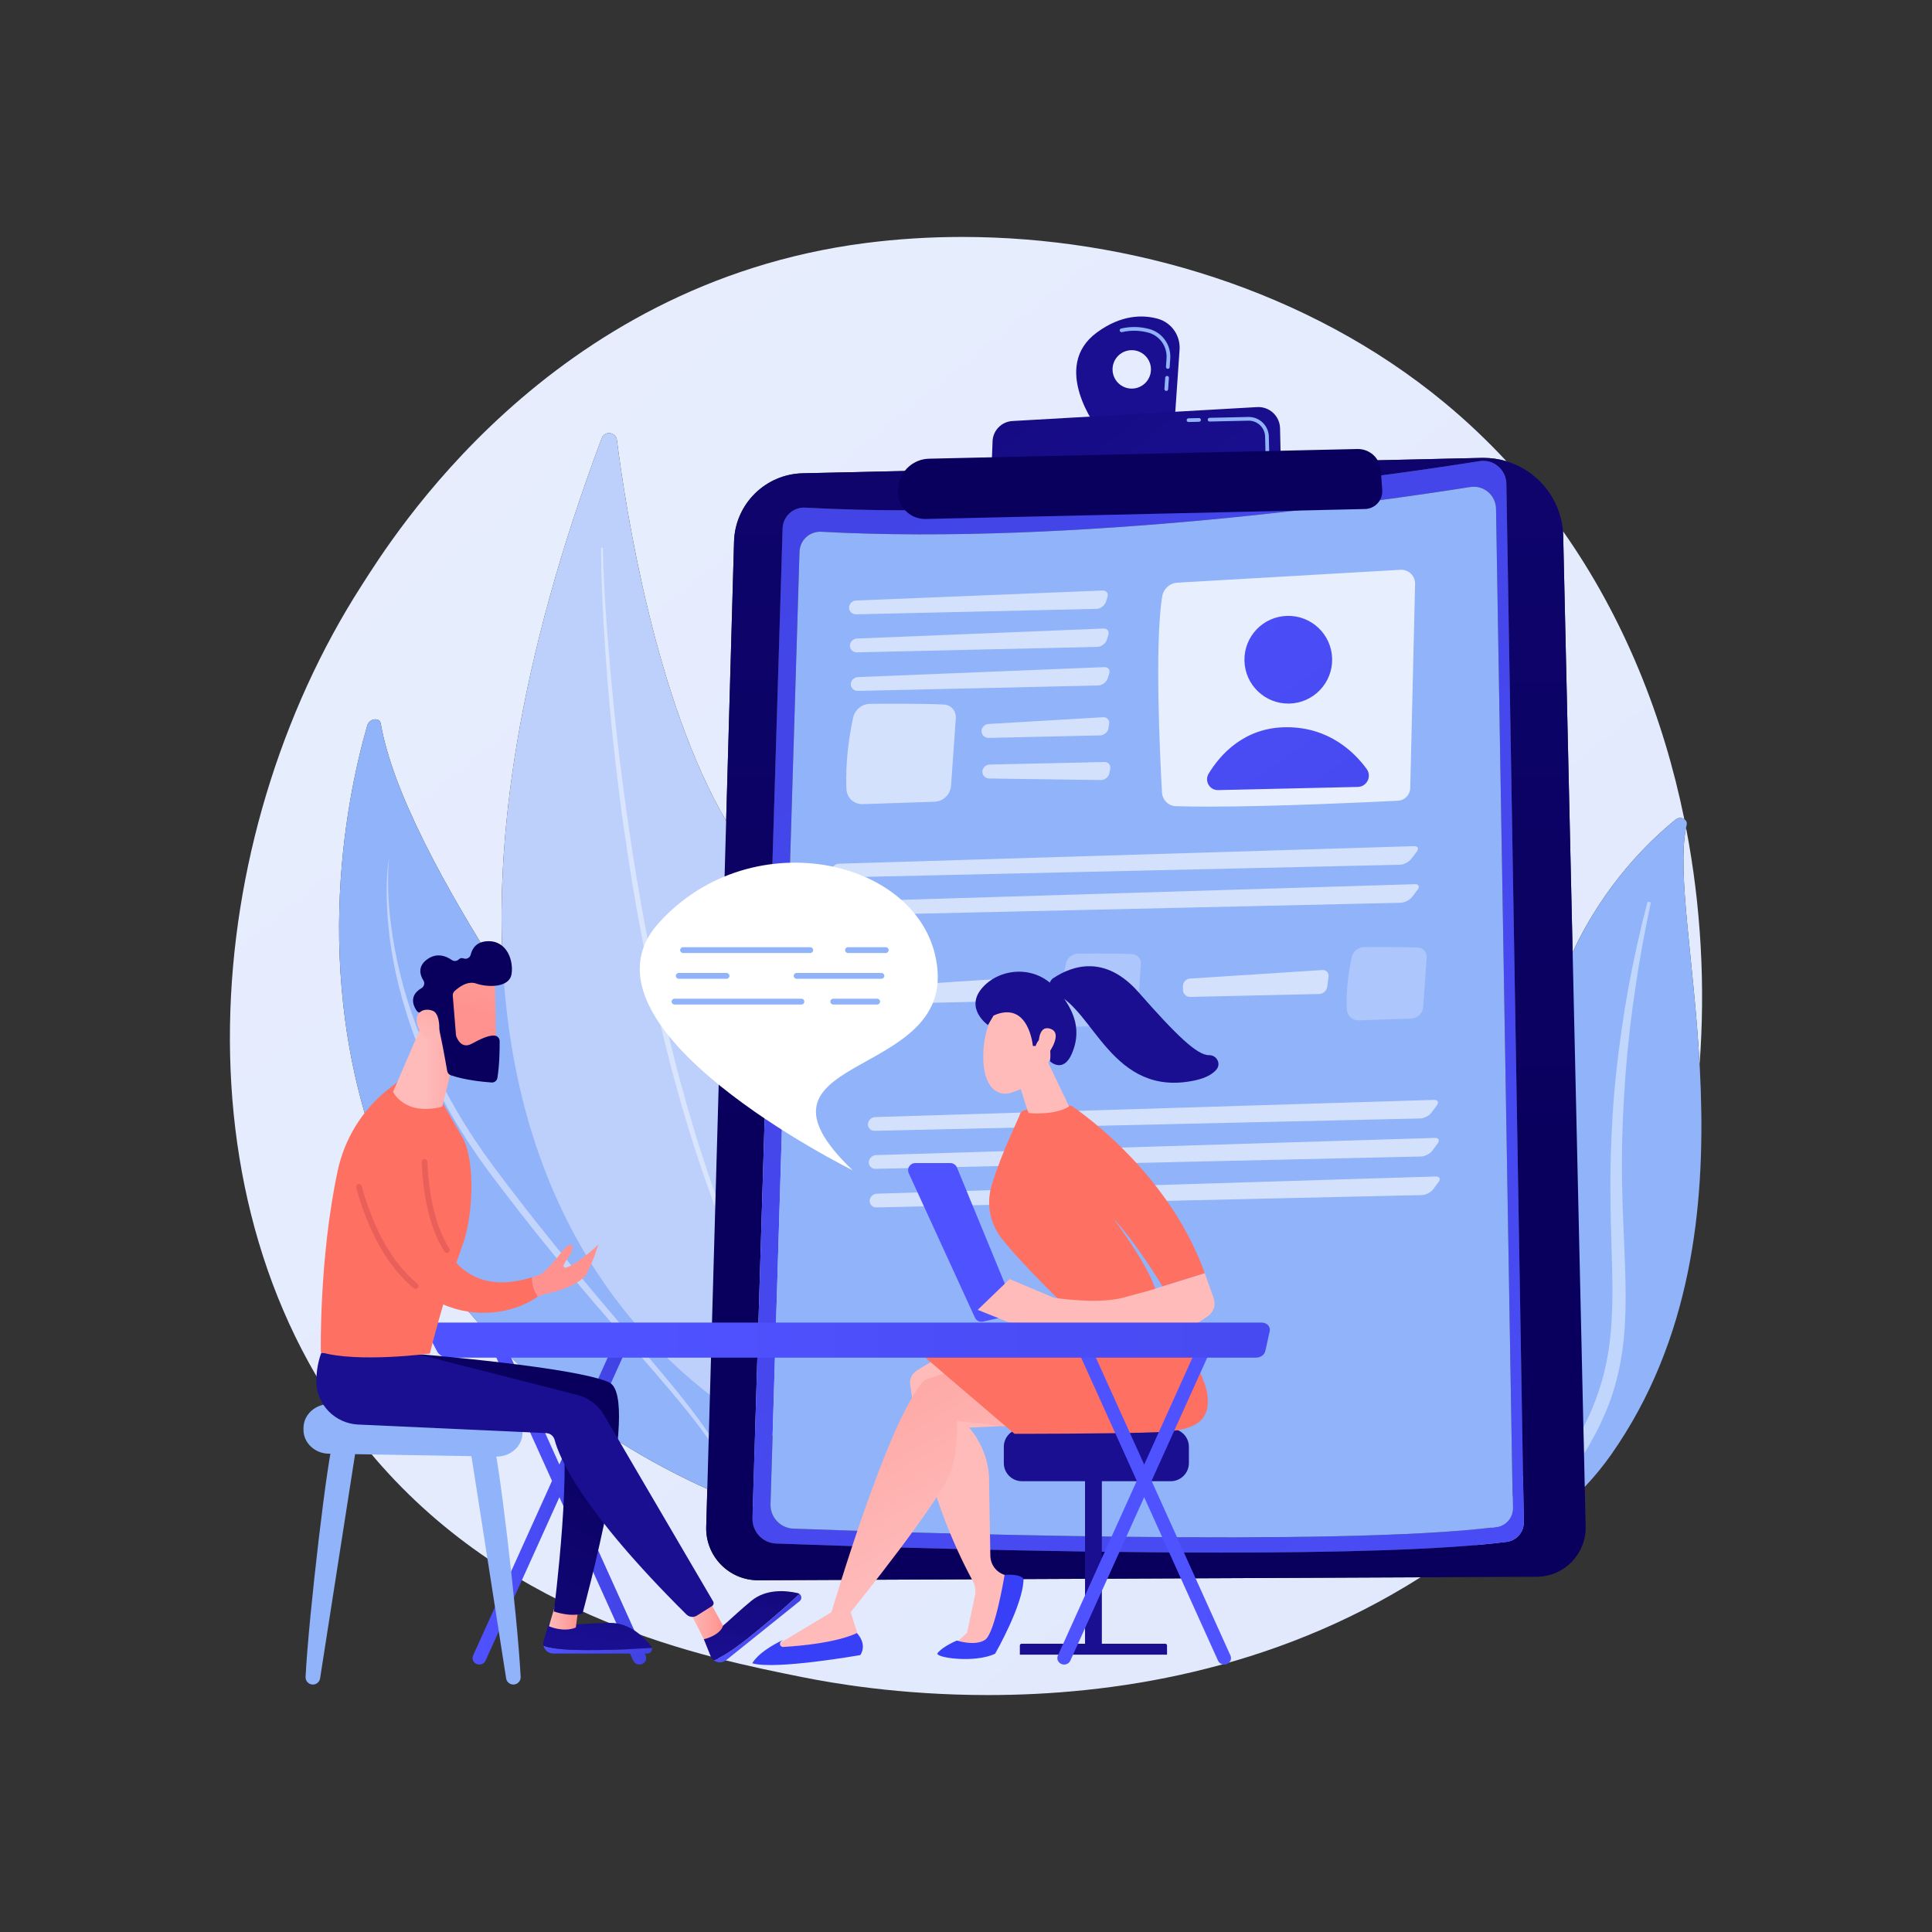 <?xml version="1.0" encoding="UTF-8"?> <svg xmlns="http://www.w3.org/2000/svg" width="833" height="833" viewBox="0 0 833 833" fill="none"><rect x="0" y="0" width="833" height="833" fill="#333333" stroke="none"/> <path d="M425.945 730.84C387.452 730.84 358.048 725.534 346.319 723.186C303.787 714.669 221.57 698.206 162.129 629.297C72.201 525.039 86.204 360.788 155.959 252.36C168.718 232.528 236.116 122.452 373.103 104.798C386.701 103.047 400.68 102.16 414.836 102.16C486.997 102.16 564.121 125.144 622.624 173.462C632.272 181.431 641.24 189.932 649.547 198.891C646.391 197.937 643.05 197.423 639.588 197.423C639.323 197.423 639.057 197.428 638.796 197.432L346.115 204.064C329.969 204.429 316.94 217.382 316.486 233.527L313.087 353.954C282.883 302.11 270.071 221.65 265.983 189.693C265.736 187.775 264.166 186.74 262.59 186.74C261.29 186.74 259.985 187.446 259.424 188.946C223.089 285.911 212.808 362.382 217.205 422.365C191.3 381.908 169.235 341.163 164.159 311.961C163.944 310.723 162.962 310.147 161.856 310.147C160.447 310.147 158.838 311.079 158.353 312.767C149.074 345.048 132.381 426.281 167.752 509.538C200.234 585.996 268.403 625.552 304.956 641.987L304.494 658.346C304.139 670.947 314.258 681.342 326.85 681.342C326.884 681.342 326.918 681.342 326.951 681.342L612.484 680.065C548.03 720.933 478.519 730.84 425.945 730.84ZM732.799 458.871C730.327 414.296 723.042 376.524 726.95 356.894C733.496 390.796 735.288 425.403 732.799 458.871ZM678.055 410.651L673.99 231.069C673.972 230.367 673.936 229.673 673.882 228.989C700.139 266.326 717.23 309.111 726.212 353.197C725.703 352.855 725.068 352.657 724.411 352.657C723.745 352.657 723.06 352.864 722.484 353.333C711.336 362.373 691.643 381.26 678.055 410.651Z" fill="url(#paint0_linear)"></path> <path d="M727.233 355.587C727.782 353.248 724.496 351.696 722.485 353.327C702.068 369.885 653.009 419.467 665.233 506.116C680.574 614.828 654.349 654.496 621.704 678.693C621.704 678.693 666.536 667.314 694.743 627.063C763.994 528.234 717.484 397.089 727.233 355.587Z" fill="#91B3FA"></path> <path d="M682.955 626.836L682.697 615.376C683.885 613.057 685.007 610.713 686.055 608.351C688.478 602.704 690.417 596.915 691.832 591.015C693.238 585.114 694.124 579.113 694.614 573.061C695.596 560.953 695.155 548.687 694.775 536.385C694.413 524.08 694.146 511.714 694.469 499.356C694.614 493.179 694.884 487.002 695.286 480.834C695.465 477.749 695.714 474.669 695.954 471.588C696.229 468.507 696.526 465.432 696.854 462.355C698.177 450.058 699.936 437.803 702.142 425.611C704.417 413.429 707.063 401.304 710.242 389.285C710.32 388.992 710.626 388.787 710.962 388.787C711.019 388.787 711.076 388.795 711.128 388.809C711.512 388.883 711.761 389.21 711.691 389.542C709.137 401.645 706.862 413.784 705.098 425.977C703.268 438.162 701.862 450.388 700.901 462.634C699.998 474.882 699.356 487.143 699.316 499.411C699.216 511.678 699.727 523.932 700.29 536.237C700.77 548.536 701.338 560.923 700.439 573.398C699.552 585.851 696.932 598.408 691.732 610.18C690.43 613.115 689.064 616.041 687.509 618.867C686.099 621.566 684.557 624.213 682.955 626.836Z" fill="#C0D6FC"></path> <path d="M329.341 651.5C329.341 651.5 342.537 599.728 303.239 544.789C266.777 493.813 175.21 375.541 164.159 311.965C163.669 309.146 159.218 309.757 158.353 312.768C149.073 345.051 132.381 426.284 167.752 509.539C213.363 616.902 329.341 651.5 329.341 651.5Z" fill="#91B3FA"></path> <path d="M305.56 620.711C304.516 619.211 303.399 617.655 302.202 616.048C298.628 611.218 294.334 605.96 289.585 600.272C280.059 588.92 268.491 576.023 256.371 561.95C250.336 554.895 244.152 547.551 237.969 540.003C231.783 532.461 225.64 524.684 219.586 516.83C216.554 512.896 213.574 508.967 210.619 504.993C209.171 502.982 207.725 500.977 206.284 498.975C204.904 496.929 203.529 494.893 202.16 492.859C196.794 484.665 191.958 476.3 187.822 467.936C183.679 459.574 180.143 451.255 177.343 443.174C174.527 435.099 172.338 427.304 170.746 420.018C169.144 412.734 168.094 405.969 167.512 399.944C166.911 393.923 166.708 388.644 166.712 384.302C166.714 379.959 166.961 376.555 167.183 374.244C167.408 371.932 167.623 370.707 167.623 370.707C167.626 370.684 167.646 370.667 167.669 370.667C167.672 370.667 167.675 370.667 167.677 370.67C167.702 370.673 167.72 370.695 167.717 370.721C167.717 370.721 167.559 371.946 167.441 374.261C167.322 376.575 167.252 379.976 167.382 384.293C167.527 388.61 167.911 393.846 168.715 399.805C169.534 405.759 170.708 412.442 172.45 419.623C174.187 426.805 176.523 434.475 179.485 442.4C182.466 450.316 186.004 458.519 190.218 466.727C194.433 474.93 199.231 483.184 204.586 491.259C205.951 493.259 207.322 495.27 208.698 497.284C210.132 499.255 211.572 501.232 213.014 503.215C215.939 507.155 218.94 511.114 221.945 515.02C227.962 522.857 234.118 530.595 240.237 538.159C246.357 545.724 252.48 553.088 258.464 560.169C270.377 574.382 281.754 587.449 291.154 598.974C295.862 604.734 299.989 610.174 303.492 615.114C304.235 616.167 304.945 617.197 305.628 618.205L305.56 620.711Z" fill="#C3D5FC"></path> <path d="M259.425 188.941C260.667 185.629 265.535 186.185 265.983 189.692C270.326 223.621 284.498 312.232 318.882 363.207C374.866 446.213 401.795 571.572 349.968 626.812C349.968 626.812 124.158 549.923 259.425 188.941Z" fill="#BDD0FB"></path> <path d="M308.383 520.621C308.381 520.621 308.381 520.619 308.381 520.616C307.984 519.521 307.586 518.414 307.184 517.3C306.378 515.07 305.561 512.807 304.732 510.513C301.452 501.325 298.304 491.524 295.278 481.322C294.896 480.049 294.512 478.769 294.126 477.484C293.764 476.194 293.403 474.896 293.039 473.593C292.314 470.991 291.582 468.371 290.847 465.733C290.086 463.1 289.438 460.423 288.739 457.746C288.048 455.065 287.354 452.37 286.658 449.664C285.34 444.24 284.04 438.758 282.758 433.254C282.158 430.492 281.557 427.724 280.955 424.955C280.358 422.183 279.745 419.411 279.21 416.628C278.112 411.061 276.958 405.506 275.975 399.939C275.465 397.16 274.958 394.384 274.45 391.619C273.981 388.847 273.514 386.082 273.047 383.331C271.168 372.319 269.585 361.443 268.105 350.911C266.717 340.364 265.476 330.161 264.47 320.464C263.417 310.774 262.611 301.593 261.89 293.115C260.529 276.156 259.84 261.99 259.474 252.073C259.31 247.115 259.207 243.218 259.185 240.556C259.16 239.234 259.178 238.176 259.176 237.487C259.198 236.799 259.211 236.443 259.211 236.443C259.218 236.235 259.389 236.074 259.596 236.074C259.6 236.074 259.604 236.074 259.609 236.074C259.82 236.081 259.984 236.257 259.979 236.465V236.506C259.979 236.506 259.973 236.861 259.961 237.546C259.977 238.223 259.975 239.205 260.022 240.538C260.085 243.193 260.251 247.082 260.494 252.029C260.763 256.977 261.104 262.987 261.616 269.871C262.09 276.756 262.784 284.513 263.516 292.976C264.313 301.432 265.2 310.591 266.338 320.255C267.418 329.93 268.781 340.104 270.216 350.618C271.727 361.128 273.339 371.979 275.245 382.958C275.719 385.705 276.193 388.462 276.668 391.223C277.183 393.981 277.699 396.75 278.216 399.518C279.212 405.07 280.382 410.607 281.494 416.159C282.598 421.711 283.899 427.218 285.059 432.734C286.319 438.227 287.597 443.698 288.892 449.114C289.577 451.813 290.259 454.501 290.938 457.178C291.627 459.852 292.264 462.525 293.012 465.147C293.737 467.78 294.458 470.396 295.172 472.994C295.529 474.291 295.886 475.585 296.241 476.874C296.62 478.156 296.999 479.433 297.377 480.704C298.136 483.246 298.888 485.765 299.633 488.262C300.008 489.508 300.383 490.749 300.754 491.984C301.153 493.21 301.549 494.432 301.944 495.644C302.727 498.074 303.502 500.478 304.268 502.852C304.654 504.037 305.018 505.223 305.413 506.388C305.819 507.551 306.223 508.707 306.623 509.855C307.267 511.698 307.903 513.519 308.531 515.322L308.383 520.621Z" fill="#D9E4FD"></path> <path d="M326.851 681.34C314.26 681.34 304.14 670.944 304.495 658.344L304.957 641.984L305.559 620.708L305.629 618.203L306.102 601.434L308.384 520.618L308.532 515.319L313.087 353.949L316.487 233.523C316.94 217.379 329.97 204.426 346.116 204.057L638.798 197.426C639.062 197.422 639.326 197.418 639.59 197.418C643.051 197.418 646.394 197.929 649.552 198.886C662.777 202.887 672.701 214.652 673.884 228.985C673.938 229.673 673.976 230.365 673.989 231.065L678.057 410.649L682.696 615.373L682.961 626.833L683.284 641.075L683.67 658.126C683.934 669.999 674.412 679.784 662.538 679.838L612.486 680.062L326.952 681.34C326.919 681.34 326.885 681.34 326.851 681.34ZM346.679 218.855C341.713 218.855 337.586 222.79 337.433 227.815L324.438 654.549C324.258 660.4 328.834 665.297 334.685 665.511C363.932 666.577 448.925 669.41 526.576 669.41C575.982 669.41 622.414 668.263 649.649 664.785C653.91 664.242 657.073 660.571 657.001 656.274L649.489 208.529C649.397 202.988 644.863 198.693 639.515 198.693C638.991 198.693 638.462 198.73 637.925 198.819C603.309 204.313 495.315 220.034 392.926 220.038C377.46 220.038 362.127 219.677 347.191 218.872C347.021 218.864 346.85 218.855 346.679 218.855Z" fill="url(#paint1_linear)"></path> <path d="M526.571 669.412C448.922 669.412 363.931 666.579 334.684 665.512C328.833 665.299 324.257 660.402 324.436 654.551L337.432 227.816C337.585 222.794 341.711 218.86 346.678 218.86C346.849 218.86 347.019 218.864 347.19 218.872C362.126 219.682 377.459 220.041 392.924 220.041C495.312 220.037 603.308 204.317 637.924 198.819C638.46 198.734 638.988 198.694 639.512 198.694C644.861 198.694 649.396 202.991 649.489 208.533L656.998 656.275C657.07 660.573 653.91 664.243 649.646 664.787C622.414 668.265 575.984 669.412 526.571 669.412ZM353.616 229.259C348.836 229.259 344.864 233.044 344.716 237.877L332.209 648.544C332.039 654.173 336.442 658.886 342.071 659.091C370.218 660.119 452.01 662.845 526.736 662.845C574.283 662.845 618.964 661.742 645.176 658.395C649.275 657.872 652.318 654.339 652.25 650.204L645.022 219.32C644.934 213.987 640.568 209.851 635.421 209.851C634.917 209.851 634.41 209.892 633.894 209.972C600.579 215.261 496.65 230.392 398.12 230.392C383.238 230.392 368.482 230.049 354.106 229.272C353.942 229.263 353.777 229.259 353.616 229.259Z" fill="url(#paint2_linear)"></path> <path d="M633.897 209.973C595.554 216.06 463.653 235.19 354.107 229.271C349.111 229.003 344.87 232.877 344.717 237.879L332.211 648.546C332.04 654.175 336.443 658.888 342.073 659.092C388.128 660.773 577.777 667.002 645.179 658.396C649.281 657.873 652.322 654.341 652.254 650.205L645.027 219.322C644.927 213.467 639.68 209.053 633.897 209.973Z" fill="#91B3FA"></path> <path d="M520.911 347.783C515.94 347.783 511.26 347.727 507.056 347.604C503.81 347.51 501.186 344.945 501.006 341.703C500.085 325.224 497.802 277.253 501.107 257.101C501.639 253.847 504.372 251.407 507.666 251.219L603.848 245.671C603.968 245.664 604.08 245.664 604.2 245.664C607.509 245.664 610.216 248.393 610.134 251.747L608.041 339.779C607.974 342.707 605.664 345.084 602.74 345.234C588.851 345.941 549.872 347.783 520.911 347.783Z" fill="#E7EEFE"></path> <path d="M536.555 284.872C536.791 295.313 545.445 303.583 555.886 303.347C566.327 303.111 574.601 294.453 574.361 284.012C574.125 273.575 565.471 265.301 555.03 265.541C544.589 265.777 536.319 274.431 536.555 284.872Z" fill="url(#paint3_linear)"></path> <path d="M585.428 339.294L525.2 340.659C521.511 340.742 519.204 336.716 521.123 333.558C526.059 325.44 536.494 313.436 555.041 313.549C572.918 313.654 583.748 324.039 589.245 331.534C591.577 334.717 589.371 339.203 585.428 339.294Z" fill="url(#paint4_linear)"></path> <path d="M369.058 264.869C367.397 264.869 366.056 263.588 366.067 261.988C366.081 260.363 367.472 258.979 369.168 258.911L475.376 254.611C475.422 254.611 475.465 254.607 475.507 254.607C477.122 254.607 478.012 255.845 477.498 257.417L476.813 259.518C476.284 261.133 474.467 262.485 472.768 262.52L369.132 264.869C369.108 264.869 369.083 264.869 369.058 264.869Z" fill="#D3E1FD"></path> <path d="M369.432 281.264C367.766 281.264 366.428 279.981 366.439 278.381C366.449 276.757 367.846 275.375 369.542 275.302L475.746 271.003C475.791 271.003 475.833 270.999 475.877 270.999C477.491 270.999 478.384 272.237 477.87 273.809L477.184 275.913C476.657 277.523 474.836 278.874 473.143 278.916L369.504 281.264C369.48 281.264 369.456 281.264 369.432 281.264Z" fill="#D3E1FD"></path> <path d="M369.806 297.895C368.143 297.895 366.805 296.613 366.815 295.014C366.828 293.391 368.224 292.006 369.92 291.936L476.123 287.636C476.17 287.633 476.21 287.633 476.253 287.633C477.869 287.633 478.763 288.871 478.247 290.44L477.561 292.545C477.033 294.157 475.213 295.509 473.52 295.549L369.88 297.895C369.856 297.895 369.829 297.895 369.806 297.895Z" fill="#D3E1FD"></path> <path d="M371.688 346.719C368.091 346.719 365.118 343.876 364.953 340.253C364.391 327.907 366.363 316.197 367.831 309.446C368.585 305.97 371.649 303.491 375.207 303.458C378.202 303.435 382.072 303.409 386.178 303.409C393.583 303.409 401.767 303.487 407.011 303.77C410.033 303.932 412.33 306.551 412.119 309.569L410.052 338.768C409.786 342.566 406.69 345.552 402.882 345.679L371.918 346.716C371.841 346.716 371.766 346.719 371.688 346.719Z" fill="#D3E1FD"></path> <path d="M426.219 318.156C424.557 318.156 423.198 316.874 423.185 315.277C423.172 313.654 424.544 312.244 426.238 312.144L475.597 309.243C475.661 309.243 475.719 309.239 475.78 309.239C477.374 309.239 478.463 310.496 478.215 312.112L477.939 313.947C477.685 315.624 476.091 317.028 474.395 317.07L426.292 318.156C426.267 318.156 426.244 318.156 426.219 318.156Z" fill="#D3E1FD"></path> <path d="M474.716 336.322C474.704 336.322 474.688 336.322 474.673 336.322L426.558 335.654C424.865 335.629 423.516 334.283 423.559 332.658C423.606 331.036 425.029 329.678 426.728 329.641L476.158 328.548C476.183 328.548 476.205 328.548 476.226 328.548C477.888 328.548 478.981 329.867 478.671 331.51L478.328 333.333C478.018 334.985 476.4 336.322 474.716 336.322Z" fill="#D3E1FD"></path> <path d="M361.37 378.336C359.709 378.336 358.42 377.052 358.489 375.449C358.559 373.824 360.003 372.454 361.7 372.401L609.641 364.826C609.682 364.826 609.72 364.826 609.757 364.826C611.36 364.826 611.859 365.87 610.857 367.191L608.477 370.325C607.449 371.673 605.223 372.81 603.526 372.848L361.444 378.332C361.42 378.332 361.395 378.336 361.37 378.336Z" fill="#D3E1FD"></path> <path d="M361.743 394.727C360.082 394.727 358.791 393.442 358.86 391.842C358.93 390.216 360.376 388.845 362.071 388.792L610.013 381.22C610.054 381.22 610.092 381.216 610.129 381.216C611.733 381.216 612.232 382.26 611.23 383.582L608.848 386.715C607.819 388.063 605.592 389.205 603.898 389.243L361.815 394.723C361.79 394.727 361.768 394.727 361.743 394.727Z" fill="#D3E1FD"></path> <path d="M585.607 439.943C582.98 439.943 580.806 437.867 580.689 435.225C580.277 426.203 581.716 417.653 582.791 412.72C583.339 410.183 585.577 408.371 588.178 408.348C590.364 408.333 593.187 408.315 596.188 408.315C601.597 408.315 607.573 408.371 611.404 408.575C613.612 408.696 615.288 410.61 615.13 412.814L613.628 434.138C613.431 436.912 611.17 439.09 608.388 439.185L585.774 439.94C585.717 439.94 585.664 439.943 585.607 439.943Z" fill="#ADC6FB"></path> <path d="M513.09 429.836C511.427 429.836 510.06 428.493 510.046 426.82L510.028 425.203C510.011 423.505 511.382 422.028 513.072 421.919L570.117 418.239C570.184 418.235 570.251 418.232 570.318 418.232C571.903 418.232 573.014 419.483 572.807 421.1L572.255 425.445C572.04 427.129 570.479 428.535 568.785 428.574L513.16 429.836C513.136 429.836 513.111 429.836 513.09 429.836Z" fill="#D3E1FD"></path> <path d="M462.385 442.732C459.759 442.732 457.585 440.659 457.468 438.014C457.054 428.997 458.494 420.445 459.566 415.515C460.118 412.973 462.355 411.165 464.954 411.141C467.14 411.122 469.962 411.104 472.963 411.104C478.373 411.104 484.35 411.162 488.181 411.37C490.388 411.485 492.066 413.399 491.909 415.602L490.403 436.927C490.207 439.702 487.945 441.881 485.165 441.975L462.551 442.732C462.497 442.732 462.44 442.732 462.385 442.732Z" fill="#ADC6FB"></path> <path d="M389.867 432.631C388.2 432.631 386.837 431.29 386.82 429.615L386.804 427.998C386.784 426.301 388.156 424.824 389.85 424.714L446.893 421.033C446.962 421.03 447.028 421.027 447.095 421.027C448.681 421.027 449.788 422.28 449.584 423.894L449.032 428.241C448.817 429.924 447.255 431.334 445.558 431.373L389.936 432.631C389.911 432.631 389.889 432.631 389.867 432.631Z" fill="#D3E1FD"></path> <path d="M377.104 487.57C375.443 487.57 374.149 486.288 374.217 484.685C374.284 483.062 375.726 481.69 377.421 481.636L618.247 474.227C618.285 474.225 618.327 474.225 618.365 474.225C619.968 474.225 620.482 475.28 619.5 476.613L617.223 479.692C616.218 481.057 614.003 482.204 612.309 482.243L377.176 487.57C377.154 487.57 377.129 487.57 377.104 487.57Z" fill="#D3E1FD"></path> <path d="M377.475 503.965C375.814 503.965 374.52 502.68 374.588 501.08C374.655 499.454 376.099 498.082 377.794 498.031L618.619 490.619C618.661 490.619 618.699 490.616 618.737 490.616C620.341 490.616 620.855 491.674 619.869 493.005L617.598 496.084C616.589 497.449 614.376 498.598 612.681 498.637L377.549 503.963C377.524 503.965 377.5 503.965 377.475 503.965Z" fill="#D3E1FD"></path> <path d="M377.854 520.596C376.192 520.596 374.899 519.311 374.966 517.71C375.034 516.085 376.475 514.713 378.173 514.661L618.999 507.252C619.037 507.25 619.075 507.25 619.113 507.25C620.721 507.25 621.232 508.305 620.249 509.638L617.977 512.717C616.967 514.082 614.753 515.229 613.061 515.268L377.927 520.596C377.903 520.596 377.878 520.596 377.854 520.596Z" fill="#D3E1FD"></path> <path d="M479.687 159.452C479.58 154.88 483.204 151.089 487.776 150.983C492.349 150.88 496.139 154.504 496.242 159.076C496.349 163.649 492.725 167.439 488.152 167.546C483.58 167.649 479.789 164.025 479.687 159.452ZM473.341 184.994L506.481 181.293L508.583 150.769C509.002 144.628 505.049 139.017 499.105 137.406C492.592 135.646 483.396 135.705 472.99 143.303C452.585 158.196 473.341 184.994 473.341 184.994Z" fill="url(#paint5_linear)"></path> <path d="M503.457 159.026C503.015 158.996 502.68 158.614 502.709 158.172L502.964 154.481C503.317 149.393 500.017 144.734 495.115 143.409C491.386 142.402 487.56 142.33 483.746 143.201C483.313 143.299 482.884 143.031 482.786 142.598C482.688 142.169 482.956 141.736 483.389 141.638C487.458 140.708 491.548 140.784 495.536 141.863C501.172 143.388 504.969 148.739 504.565 154.592L504.311 158.283C504.281 158.699 503.937 159.017 503.529 159.03C503.504 159.03 503.482 159.03 503.457 159.026ZM502.799 168.552C502.357 168.523 502.026 168.14 502.055 167.699L502.391 162.84C502.421 162.394 502.794 162.063 503.245 162.092C503.686 162.122 504.018 162.504 503.992 162.946L503.657 167.809C503.627 168.225 503.283 168.544 502.875 168.557C502.85 168.557 502.824 168.557 502.799 168.552Z" fill="#91B3FA"></path> <path d="M552.25 199.954L551.903 184.641C551.782 179.353 547.305 175.219 542.025 175.521L436.521 181.527C431.838 181.798 428.126 185.581 427.953 190.269L427.404 205L552.25 199.954Z" fill="url(#paint6_linear)"></path> <path d="M512.452 181.959L516.993 181.859C517.434 181.847 517.786 181.482 517.774 181.038C517.766 180.593 517.398 180.245 516.957 180.257L512.416 180.357C511.971 180.369 511.623 180.733 511.631 181.178C511.643 181.618 512.011 181.971 512.452 181.959Z" fill="#91B3FA"></path> <path d="M546.425 195.273C546.87 195.261 547.223 194.897 547.211 194.452L547.071 188.259C546.962 183.469 542.978 179.665 538.193 179.774L521.498 180.15C521.057 180.162 520.705 180.527 520.717 180.972C520.725 181.413 521.094 181.766 521.534 181.754L538.229 181.377C542.133 181.289 545.379 184.391 545.467 188.295L545.608 194.488C545.62 194.933 545.984 195.281 546.425 195.273Z" fill="#91B3FA"></path> <path d="M585.209 193.596L400.571 197.774C393.93 197.923 388.364 202.83 387.38 209.397L387.243 210.303C386.165 217.498 391.83 223.927 399.104 223.758L588.532 219.467C592.882 219.369 596.267 215.654 595.961 211.311L595.361 202.842C594.985 197.542 590.517 193.475 585.209 193.596Z" fill="url(#paint7_linear)"></path> <path d="M437.206 563.139L412.599 503.382C412.124 502.226 411 501.472 409.749 501.472H394.615C392.366 501.472 390.877 503.798 391.813 505.841L420.342 568.087C420.948 569.409 422.395 570.128 423.814 569.813L435.024 567.323C436.892 566.908 437.936 564.908 437.206 563.139Z" fill="url(#paint8_linear)"></path> <path d="M475.07 711.92H467.824V633.56H475.07V711.92Z" fill="url(#paint9_linear)"></path> <path d="M503.181 713.43H439.715V709.472C439.715 709.051 440.058 708.712 440.475 708.712H502.425C502.841 708.712 503.181 709.051 503.181 709.472V713.43Z" fill="url(#paint10_linear)"></path> <path d="M512.598 630.837C512.598 635.124 509.091 638.631 504.808 638.631H440.595C436.309 638.631 432.805 635.124 432.805 630.837V623.792C432.805 619.506 436.309 616.001 440.595 616.001H504.808C509.091 616.001 512.598 619.506 512.598 623.792V630.837Z" fill="url(#paint11_linear)"></path> <path d="M417.953 581.309C417.953 581.309 407.185 582.977 395.08 591.071C393.177 592.345 392.128 594.565 392.417 596.837C393.868 608.32 399.827 645.486 419.481 681.783C420.515 683.698 420.815 685.925 420.357 688.054L416.942 703.944L410.611 709.883H426.92L437.781 680.494L433.138 679.026C429.535 677.887 427.065 674.576 426.999 670.799L426.455 639.273C426.921 625.229 417.844 615.538 417.844 615.538L443.892 614.272L417.953 581.309Z" fill="url(#paint12_linear)"></path> <path d="M404.244 712.744C402.758 714.689 420.231 717.255 429.06 713.002C429.06 713.002 441.297 691.712 441.297 680.751C441.297 680.751 440.325 678.515 433.14 679.022C433.14 679.022 429.03 704.23 424.693 707.054C420.353 709.879 412.556 707.34 412.556 707.34C412.556 707.34 406.437 709.877 404.244 712.744Z" fill="url(#paint13_linear)"></path> <path d="M440.598 615.998C440.46 615.757 412.554 612.641 412.554 612.641C412.554 612.641 413.465 621.126 410.613 632.806C407.759 644.486 366.786 695.093 366.786 695.093L371.081 708.71C357.798 713.338 344.734 714.077 331.876 711.07L358.501 695.093C358.501 695.093 383.418 610.178 398.682 595.031L426.653 585.352L440.598 615.998Z" fill="url(#paint14_linear)"></path> <path d="M503.179 566.589C503.179 566.589 519.256 590.503 520.578 601.413C521.895 612.321 516.173 616.753 499.303 617.485C482.431 618.214 437.396 618.203 437.396 618.203L398.958 585.352C398.958 585.352 426.971 575.359 434.252 572.532C441.536 569.705 503.179 566.589 503.179 566.589Z" fill="url(#paint15_linear)"></path> <path d="M369.456 704.126C369.456 704.126 374.081 708.606 370.958 713.59C370.958 713.59 334.318 720.083 324.371 717.138C324.371 717.138 326.436 712.423 337.639 707.056L336.812 707.692C335.765 708.494 336.379 710.166 337.693 710.092C345.077 709.67 360.352 708.318 369.456 704.126Z" fill="url(#paint16_linear)"></path> <path d="M459.7 563.426C459.7 563.426 440.977 545.596 431.757 533.788C426.779 527.405 425.214 519.003 427.518 511.24C431.725 497.065 439.202 482.383 439.884 480.098C440.929 476.596 461.921 476.739 461.921 476.739C461.921 476.739 503.233 503.55 519.463 548.966L501.238 554.642C501.238 554.642 490.45 536.545 479.793 525.041C479.793 525.041 498.232 549.402 498.883 559.375L459.7 563.426Z" fill="url(#paint17_linear)"></path> <path d="M437.344 460.522C437.565 461.249 443.043 479.412 443.472 479.791C443.902 480.167 455.488 480.792 460.943 477.062L451.69 457.691L437.344 460.522Z" fill="url(#paint18_linear)"></path> <path d="M430.574 433.875C430.574 433.875 424.076 440.975 423.942 455.136C423.809 469.297 430.365 472.796 435.848 471.176C441.326 469.557 448.958 465.916 453.639 454.662C458.319 443.406 439.199 425.036 430.574 433.875Z" fill="url(#paint19_linear)"></path> <path d="M445.322 450.95C445.322 450.95 443.582 431.123 428.383 437.855L425.968 441.969C425.968 441.969 416.091 435.064 423.121 426.382C430.148 417.698 445.564 415.483 455.06 425.964C464.553 436.442 465.923 445.397 462.173 454.216C458.423 463.034 452.717 457.604 452.717 457.604C452.717 457.604 453.708 450.511 450.931 448.23C448.158 445.953 446.492 451.004 446.492 451.004L445.322 450.95Z" fill="url(#paint20_linear)"></path> <path d="M447.883 452.07C447.883 452.07 446.933 441.885 452.636 443.496C458.341 445.108 453.024 453.134 450.798 455.963L447.883 452.07Z" fill="url(#paint21_linear)"></path> <path d="M421.558 564.749L435.312 551.491L454.342 559.528C454.342 559.528 473.285 562.463 484.128 559.528C494.968 556.594 494.968 556.594 494.968 556.594L519.466 548.967L523.315 559.841C524.291 562.602 523.308 565.667 520.921 567.364C518.804 568.869 516.317 570.526 514.733 571.218C511.508 572.63 435.203 570.241 435.203 570.241L421.558 564.749Z" fill="url(#paint22_linear)"></path> <path d="M454.755 428.429C451.903 427.333 451.629 423.404 454.175 421.715C462.397 416.272 476.543 411.486 490.917 427.839C507.103 446.259 516.163 455.029 521.291 454.945C524.656 454.89 526.622 458.696 524.405 461.233C522.767 463.105 519.96 464.791 515.306 465.8C479.379 473.6 471.489 434.84 454.755 428.429Z" fill="url(#paint23_linear)"></path> <path d="M206.667 717.686C206.282 717.686 205.891 717.611 205.514 717.457C204.031 716.85 203.347 715.213 203.984 713.801L265.269 578.143C265.907 576.733 267.625 576.082 269.109 576.688C270.593 577.295 271.278 578.931 270.64 580.344L209.353 716.002C208.877 717.055 207.8 717.686 206.667 717.686Z" fill="url(#paint24_linear)"></path> <path d="M275.708 717.686C274.576 717.686 273.498 717.055 273.022 716.002L211.737 580.344C211.099 578.931 211.784 577.295 213.266 576.688C214.748 576.08 216.467 576.731 217.106 578.143L278.391 713.801C279.029 715.213 278.344 716.85 276.862 717.457C276.487 717.611 276.094 717.686 275.708 717.686Z" fill="url(#paint25_linear)"></path> <path d="M458.798 717.686C458.416 717.686 458.022 717.611 457.646 717.456C456.164 716.85 455.477 715.213 456.116 713.801L517.405 578.143C518.04 576.733 519.76 576.082 521.243 576.688C522.725 577.295 523.409 578.931 522.773 580.344L461.487 716.002C461.012 717.055 459.934 717.686 458.798 717.686Z" fill="url(#paint26_linear)"></path> <path d="M527.844 717.684C526.711 717.684 525.633 717.053 525.158 715.999L463.872 580.341C463.234 578.929 463.918 577.292 465.399 576.686C466.881 576.077 468.6 576.728 469.239 578.141L530.524 713.799C531.166 715.211 530.478 716.848 528.997 717.454C528.619 717.609 528.228 717.684 527.844 717.684Z" fill="url(#paint27_linear)"></path> <path d="M547.454 573.916C547.652 573.011 547.383 572.077 546.711 571.365C546.043 570.654 545.048 570.243 543.997 570.243H188.262C186.881 570.243 185.595 570.86 184.851 571.882C184.107 572.903 184.007 574.185 184.587 575.286L188.441 582.607C189.324 584.282 191.237 585.355 193.342 585.355H541.558C543.517 585.355 545.2 584.139 545.569 582.453L547.454 573.916Z" fill="url(#paint28_linear)"></path> <path d="M143.778 621.23C141.629 624.409 133.087 696.413 131.75 723.006C131.66 724.805 133.098 726.305 134.899 726.305C136.452 726.305 137.773 725.173 138.013 723.637L153.636 623.52L143.778 621.23Z" fill="#91B3FA"></path> <path d="M212.453 621.23C214.602 624.409 223.143 696.413 224.48 723.006C224.571 724.805 223.132 726.305 221.331 726.305C219.778 726.305 218.457 725.173 218.218 723.637L202.595 623.52L212.453 621.23Z" fill="#91B3FA"></path> <path d="M130.857 615.611L130.85 616.397C130.798 622.046 135.665 626.678 141.758 626.782L213.972 628.012C219.977 628.113 224.984 623.773 225.274 618.211L225.312 617.493C225.615 611.693 220.691 606.807 214.428 606.695L142.184 605.4C136.001 605.29 130.909 609.879 130.857 615.611Z" fill="#91B3FA"></path> <path d="M253.158 711.449C241.689 711.449 236.615 710.465 234.345 709.567C234.787 711.451 236.465 712.938 238.584 712.938H279.159C280.526 712.938 281.388 711.631 281.06 710.445C276.435 710.818 266.612 711.449 253.158 711.449Z" fill="url(#paint29_linear)"></path> <path d="M281.06 710.442C280.995 710.204 280.899 709.968 280.728 709.752C277.639 705.805 271.43 699.608 262.984 699.727C250.612 699.902 246.297 701.245 236.682 699.804L234.415 707.321C234.183 708.089 234.179 708.852 234.345 709.564C236.615 710.462 241.689 711.445 253.158 711.445C266.612 711.445 276.435 710.814 281.06 710.442Z" fill="url(#paint30_linear)"></path> <path d="M239.467 691.7L236.682 701.171C236.682 701.171 242.85 703.978 248.277 701.723L249.341 693.521L239.467 691.7Z" fill="url(#paint31_linear)"></path> <path d="M323.564 705.484C314.623 712.669 310.054 715.082 307.725 715.808C309.243 716.993 311.477 717.096 313.13 715.767L344.759 690.355C345.826 689.497 345.682 687.944 344.69 687.229C341.315 690.416 334.051 697.057 323.564 705.484Z" fill="url(#paint32_linear)"></path> <path d="M344.69 687.229C344.49 687.085 344.268 686.961 344 686.901C339.13 685.774 330.428 684.855 323.918 690.237C314.38 698.123 311.855 701.866 303.462 706.769L306.381 714.024C306.679 714.763 307.153 715.36 307.725 715.807C310.054 715.081 314.623 712.668 323.564 705.483C334.051 697.056 341.315 690.415 344.69 687.229Z" fill="url(#paint33_linear)"></path> <path d="M179.907 583.815C179.907 583.815 248.573 589.423 262.66 596.054C276.747 602.684 251.164 695.625 251.164 695.625C251.164 695.625 247.33 697.471 238.797 694.817C238.797 694.817 247.547 626.233 241.036 611.36L166.688 599.199L179.907 583.815Z" fill="url(#paint34_linear)"></path> <path d="M296.638 693.717C297.276 694.299 303.462 706.771 303.462 706.771C303.462 706.771 310.348 705.283 311.751 700.925L305.557 689.667L296.638 693.717Z" fill="url(#paint35_linear)"></path> <path d="M138.55 583.243C138.55 583.243 136.312 588.628 136.404 595.783C136.53 605.678 144.485 613.708 154.369 614.202L235.544 617.904C237.259 617.983 238.71 619.168 239.139 620.83C241.045 628.208 250.37 650.865 295.947 696.078C297.159 697.282 299.05 697.486 300.493 696.572L306.98 692.474C307.663 692.043 307.88 691.152 307.472 690.456L260.208 609.745C257.725 605.649 253.735 602.69 249.094 601.502L179.907 583.816L138.55 583.243Z" fill="url(#paint36_linear)"></path> <path d="M138.331 583.006C138.331 583.006 137.526 542.772 145.569 504.909C148.539 490.928 156.269 478.407 167.497 469.562L171.253 466.602L190.066 474.244L199.734 490.95C205.056 501.594 203.749 524.713 199.734 535.914C193.02 554.645 187.651 574.058 185.362 583.595C185.362 583.595 154.204 587.711 138.331 583.006Z" fill="url(#paint37_linear)"></path> <path d="M184.187 436.617L169.49 470.716C169.49 470.716 174.193 481.299 190.654 477.182L196.533 453.669L184.187 436.617Z" fill="url(#paint38_linear)"></path> <path d="M213.314 421.065C213.491 421.541 213.881 455.135 213.881 455.135L194.694 454.949L189.595 423.163C189.595 423.163 210.348 413.09 213.314 421.065Z" fill="url(#paint39_linear)"></path> <path d="M195.222 429.281L196.596 446.22C196.614 446.437 196.659 446.647 196.735 446.851C197.198 448.101 199.109 452.29 203.274 450.072C207.053 448.062 210.532 446.285 213.25 446.513C214.471 446.615 215.412 447.624 215.426 448.851C215.461 451.902 215.412 458.782 214.457 464.752C214.263 465.966 213.166 466.815 211.942 466.728C208.255 466.469 200.492 465.698 194.393 463.617C193.566 463.337 192.959 462.632 192.81 461.772C192.087 457.576 189.841 444.833 188.666 441.379C187.563 438.137 183.051 437.025 181.123 436.695C180.491 436.588 179.937 436.226 179.579 435.697C178.313 433.815 176.151 429.296 181.73 426.052C182.898 425.37 183.267 423.874 182.552 422.728C181.128 420.445 179.937 416.75 184.13 413.665C188.391 410.531 192.458 412.284 194.802 413.917C195.751 414.577 197.012 414.438 197.837 413.628C198.306 413.167 198.982 412.902 199.941 413.248C201.235 413.71 202.639 412.9 202.966 411.566C203.595 409.003 205.361 406.02 210.151 405.813C218.651 405.446 221.543 414.328 220.531 420.115C219.519 425.907 210.281 425.784 205.286 424.054C201.489 422.739 197.597 425.818 195.95 427.37C195.428 427.863 195.164 428.562 195.222 429.281Z" fill="url(#paint40_linear)"></path> <path d="M189.227 447.545C189.227 447.545 190.557 437.382 186.595 435.818C182.634 434.254 177.766 436.565 180.372 443.156C183.614 451.356 189.227 447.545 189.227 447.545Z" fill="url(#paint41_linear)"></path> <path d="M229.471 550.689C181.018 565.898 183.596 497.702 183.282 497.224C164.075 467.871 153.289 506.986 155.15 512.501C172.187 574.179 215.134 571.125 231.868 559.01C229.785 555.767 229.309 552.914 229.471 550.689Z" fill="url(#paint42_linear)"></path> <path d="M192.328 540.168C192.061 540.085 191.82 539.912 191.657 539.659C184.316 528.219 182.244 512.322 181.799 500.999C181.772 500.319 182.302 499.746 182.982 499.719C183.662 499.692 184.235 500.222 184.262 500.903C184.617 509.922 186.318 526.775 193.732 538.327C194.099 538.9 193.933 539.661 193.36 540.029C193.041 540.233 192.664 540.274 192.328 540.168Z" fill="url(#paint43_linear)"></path> <path d="M178.798 555.665C178.646 555.618 178.501 555.542 178.372 555.434C167.299 546.154 158.956 531.573 153.575 512.093C153.394 511.437 153.779 510.757 154.435 510.577C155.091 510.396 155.77 510.782 155.951 511.437C161.196 530.426 169.272 544.591 179.955 553.543C180.477 553.981 180.546 554.758 180.109 555.281C179.78 555.672 179.258 555.809 178.798 555.665Z" fill="url(#paint44_linear)"></path> <path d="M257.992 536.453C257.992 536.453 257.204 537.708 251.533 542.104C245.859 546.501 240.149 549.036 244.485 542.996C248.823 536.954 246.712 533.837 241.761 540.344C236.813 546.851 233.274 549.366 233.274 549.366C231.972 549.864 230.705 550.304 229.471 550.693C229.309 552.918 229.785 555.771 231.869 559.014C233.831 558.363 234.94 557.884 234.94 557.884C234.94 557.884 249.945 555.154 253.158 548.764C256.374 542.376 257.992 536.453 257.992 536.453Z" fill="url(#paint45_linear)"></path> <path d="M367.615 504.574C367.615 504.574 243.364 443.179 283.999 397.979C324.634 352.777 400.391 370.845 404.23 418.42C408.066 465.994 315.86 454.834 367.615 504.574Z" fill="white"></path> <path d="M294.512 410.904H349.348C350.041 410.904 350.601 410.342 350.601 409.651C350.601 408.958 350.041 408.398 349.348 408.398H294.512C293.819 408.398 293.259 408.958 293.259 409.651C293.259 410.342 293.819 410.904 294.512 410.904Z" fill="#91B3FA"></path> <path d="M365.631 410.904H381.901C382.594 410.904 383.154 410.342 383.154 409.651C383.154 408.958 382.594 408.398 381.901 408.398H365.631C364.938 408.398 364.378 408.958 364.378 409.651C364.378 410.342 364.938 410.904 365.631 410.904Z" fill="#91B3FA"></path> <path d="M292.66 422.008H313.253C313.943 422.008 314.504 421.445 314.504 420.755C314.504 420.062 313.943 419.501 313.253 419.501H292.66C291.97 419.501 291.409 420.062 291.409 420.755C291.409 421.445 291.97 422.008 292.66 422.008Z" fill="#91B3FA"></path> <path d="M343.464 422.008H380.052C380.742 422.008 381.305 421.445 381.305 420.755C381.305 420.062 380.742 419.501 380.052 419.501H343.464C342.774 419.501 342.211 420.062 342.211 420.755C342.211 421.445 342.774 422.008 343.464 422.008Z" fill="#91B3FA"></path> <path d="M290.814 433.109H345.55C346.244 433.109 346.804 432.549 346.804 431.858C346.804 431.162 346.244 430.604 345.55 430.604H290.814C290.123 430.604 289.563 431.162 289.563 431.858C289.563 432.549 290.123 433.109 290.814 433.109Z" fill="#91B3FA"></path> <path d="M359.259 433.109H378.206C378.897 433.109 379.458 432.549 379.458 431.858C379.458 431.162 378.897 430.604 378.206 430.604H359.259C358.568 430.604 358.005 431.162 358.005 431.858C358.005 432.549 358.568 433.109 359.259 433.109Z" fill="#91B3FA"></path> <defs> <linearGradient id="paint0_linear" x1="1630.31" y1="1006.18" x2="502.192" y2="-394.873" gradientUnits="userSpaceOnUse"> <stop stop-color="#DAE3FE"></stop> <stop offset="1" stop-color="#E9EFFD"></stop> </linearGradient> <linearGradient id="paint1_linear" x1="922.982" y1="511.101" x2="925.027" y2="-541.689" gradientUnits="userSpaceOnUse"> <stop stop-color="#09005D"></stop> <stop offset="1" stop-color="#1A0F91"></stop> </linearGradient> <linearGradient id="paint2_linear" x1="1301.5" y1="713.511" x2="668.183" y2="-176.65" gradientUnits="userSpaceOnUse"> <stop stop-color="#4F52FF"></stop> <stop offset="1" stop-color="#4042E2"></stop> </linearGradient> <linearGradient id="paint3_linear" x1="834.99" y1="-79.997" x2="1066.41" y2="248.181" gradientUnits="userSpaceOnUse"> <stop stop-color="#4F52FF"></stop> <stop offset="1" stop-color="#4042E2"></stop> </linearGradient> <linearGradient id="paint4_linear" x1="819.343" y1="-77.918" x2="1057.16" y2="259.328" gradientUnits="userSpaceOnUse"> <stop stop-color="#4F52FF"></stop> <stop offset="1" stop-color="#4042E2"></stop> </linearGradient> <linearGradient id="paint5_linear" x1="1026.34" y1="-575.468" x2="758.724" y2="-206.32" gradientUnits="userSpaceOnUse"> <stop stop-color="#09005D"></stop> <stop offset="1" stop-color="#1A0F91"></stop> </linearGradient> <linearGradient id="paint6_linear" x1="763.23" y1="-462.475" x2="1012.32" y2="-149.796" gradientUnits="userSpaceOnUse"> <stop stop-color="#09005D"></stop> <stop offset="1" stop-color="#1A0F91"></stop> </linearGradient> <linearGradient id="paint7_linear" x1="859.718" y1="-210.357" x2="852.07" y2="-552.583" gradientUnits="userSpaceOnUse"> <stop stop-color="#09005D"></stop> <stop offset="1" stop-color="#1A0F91"></stop> </linearGradient> <linearGradient id="paint8_linear" x1="467.984" y1="477.618" x2="522.86" y2="477.618" gradientUnits="userSpaceOnUse"> <stop stop-color="#4F52FF"></stop> <stop offset="1" stop-color="#4042E2"></stop> </linearGradient> <linearGradient id="paint9_linear" x1="1028.2" y1="192.971" x2="763.942" y2="467.241" gradientUnits="userSpaceOnUse"> <stop stop-color="#09005D"></stop> <stop offset="1" stop-color="#1A0F91"></stop> </linearGradient> <linearGradient id="paint10_linear" x1="1123.6" y1="172.254" x2="839.093" y2="467.535" gradientUnits="userSpaceOnUse"> <stop stop-color="#09005D"></stop> <stop offset="1" stop-color="#1A0F91"></stop> </linearGradient> <linearGradient id="paint11_linear" x1="1078.55" y1="112.662" x2="793.411" y2="408.598" gradientUnits="userSpaceOnUse"> <stop stop-color="#09005D"></stop> <stop offset="1" stop-color="#1A0F91"></stop> </linearGradient> <linearGradient id="paint12_linear" x1="459.749" y1="605.701" x2="522.239" y2="605.701" gradientUnits="userSpaceOnUse"> <stop stop-color="#FEBBBA"></stop> <stop offset="1" stop-color="#FF928E"></stop> </linearGradient> <linearGradient id="paint13_linear" x1="-1056.34" y1="1672.75" x2="-848.53" y2="1540.25" gradientUnits="userSpaceOnUse"> <stop stop-color="#53D8FF"></stop> <stop offset="1" stop-color="#3840F7"></stop> </linearGradient> <linearGradient id="paint14_linear" x1="469.848" y1="633.345" x2="389.704" y2="495.498" gradientUnits="userSpaceOnUse"> <stop stop-color="#FEBBBA"></stop> <stop offset="1" stop-color="#FF928E"></stop> </linearGradient> <linearGradient id="paint15_linear" x1="927.092" y1="168.278" x2="725.193" y2="411.873" gradientUnits="userSpaceOnUse"> <stop stop-color="#FF928E"></stop> <stop offset="1" stop-color="#FE7062"></stop> </linearGradient> <linearGradient id="paint16_linear" x1="-906.651" y1="1515.73" x2="-731.457" y2="1404.03" gradientUnits="userSpaceOnUse"> <stop stop-color="#53D8FF"></stop> <stop offset="1" stop-color="#3840F7"></stop> </linearGradient> <linearGradient id="paint17_linear" x1="614.251" y1="217.788" x2="660.221" y2="373.21" gradientUnits="userSpaceOnUse"> <stop stop-color="#FF928E"></stop> <stop offset="1" stop-color="#FE7062"></stop> </linearGradient> <linearGradient id="paint18_linear" x1="571.79" y1="413.463" x2="564.941" y2="369.515" gradientUnits="userSpaceOnUse"> <stop stop-color="#FEBBBA"></stop> <stop offset="1" stop-color="#FF928E"></stop> </linearGradient> <linearGradient id="paint19_linear" x1="523.995" y1="356.737" x2="587.729" y2="367.443" gradientUnits="userSpaceOnUse"> <stop stop-color="#FEBBBA"></stop> <stop offset="1" stop-color="#FF928E"></stop> </linearGradient> <linearGradient id="paint20_linear" x1="592.785" y1="243.441" x2="549.286" y2="368.249" gradientUnits="userSpaceOnUse"> <stop stop-color="#09005D"></stop> <stop offset="1" stop-color="#1A0F91"></stop> </linearGradient> <linearGradient id="paint21_linear" x1="525.899" y1="350.229" x2="589.751" y2="360.954" gradientUnits="userSpaceOnUse"> <stop stop-color="#FEBBBA"></stop> <stop offset="1" stop-color="#FF928E"></stop> </linearGradient> <linearGradient id="paint22_linear" x1="694.301" y1="442.809" x2="840.442" y2="442.809" gradientUnits="userSpaceOnUse"> <stop stop-color="#FEBBBA"></stop> <stop offset="1" stop-color="#FF928E"></stop> </linearGradient> <linearGradient id="paint23_linear" x1="731.342" y1="186.699" x2="682.104" y2="327.971" gradientUnits="userSpaceOnUse"> <stop stop-color="#09005D"></stop> <stop offset="1" stop-color="#1A0F91"></stop> </linearGradient> <linearGradient id="paint24_linear" x1="203.746" y1="647.074" x2="270.878" y2="647.074" gradientUnits="userSpaceOnUse"> <stop stop-color="#4F52FF"></stop> <stop offset="1" stop-color="#4042E2"></stop> </linearGradient> <linearGradient id="paint25_linear" x1="211.498" y1="647.074" x2="278.63" y2="647.074" gradientUnits="userSpaceOnUse"> <stop stop-color="#4F52FF"></stop> <stop offset="1" stop-color="#4042E2"></stop> </linearGradient> <linearGradient id="paint26_linear" x1="651.487" y1="567.297" x2="747.424" y2="567.297" gradientUnits="userSpaceOnUse"> <stop stop-color="#4F52FF"></stop> <stop offset="1" stop-color="#4042E2"></stop> </linearGradient> <linearGradient id="paint27_linear" x1="672.382" y1="563.359" x2="769.739" y2="563.359" gradientUnits="userSpaceOnUse"> <stop stop-color="#4F52FF"></stop> <stop offset="1" stop-color="#4042E2"></stop> </linearGradient> <linearGradient id="paint28_linear" x1="275.597" y1="451.202" x2="819.124" y2="451.202" gradientUnits="userSpaceOnUse"> <stop stop-color="#4F52FF"></stop> <stop offset="1" stop-color="#4042E2"></stop> </linearGradient> <linearGradient id="paint29_linear" x1="234.345" y1="711.254" x2="281.13" y2="711.254" gradientUnits="userSpaceOnUse"> <stop stop-color="#4F52FF"></stop> <stop offset="1" stop-color="#4042E2"></stop> </linearGradient> <linearGradient id="paint30_linear" x1="270.391" y1="621.288" x2="257.608" y2="709.606" gradientUnits="userSpaceOnUse"> <stop stop-color="#09005D"></stop> <stop offset="1" stop-color="#1A0F91"></stop> </linearGradient> <linearGradient id="paint31_linear" x1="236.682" y1="697.152" x2="249.341" y2="697.152" gradientUnits="userSpaceOnUse"> <stop stop-color="#FEBBBA"></stop> <stop offset="1" stop-color="#FF928E"></stop> </linearGradient> <linearGradient id="paint32_linear" x1="307.725" y1="701.979" x2="345.499" y2="701.979" gradientUnits="userSpaceOnUse"> <stop stop-color="#4F52FF"></stop> <stop offset="1" stop-color="#4042E2"></stop> </linearGradient> <linearGradient id="paint33_linear" x1="333.708" y1="630.452" x2="320.925" y2="718.77" gradientUnits="userSpaceOnUse"> <stop stop-color="#09005D"></stop> <stop offset="1" stop-color="#1A0F91"></stop> </linearGradient> <linearGradient id="paint34_linear" x1="236.249" y1="591.743" x2="143.717" y2="780.276" gradientUnits="userSpaceOnUse"> <stop stop-color="#09005D"></stop> <stop offset="1" stop-color="#1A0F91"></stop> </linearGradient> <linearGradient id="paint35_linear" x1="296.638" y1="698.219" x2="311.751" y2="698.219" gradientUnits="userSpaceOnUse"> <stop stop-color="#FEBBBA"></stop> <stop offset="1" stop-color="#FF928E"></stop> </linearGradient> <linearGradient id="paint36_linear" x1="374.242" y1="466.159" x2="264.233" y2="590.888" gradientUnits="userSpaceOnUse"> <stop stop-color="#09005D"></stop> <stop offset="1" stop-color="#1A0F91"></stop> </linearGradient> <linearGradient id="paint37_linear" x1="-1578.06" y1="-2349.68" x2="-1475" y2="-2179.46" gradientUnits="userSpaceOnUse"> <stop stop-color="#FF928E"></stop> <stop offset="1" stop-color="#FE7062"></stop> </linearGradient> <linearGradient id="paint38_linear" x1="183.569" y1="426.172" x2="212.859" y2="426.172" gradientUnits="userSpaceOnUse"> <stop stop-color="#FEBBBA"></stop> <stop offset="1" stop-color="#FF928E"></stop> </linearGradient> <linearGradient id="paint39_linear" x1="233.945" y1="369.098" x2="213.145" y2="438.529" gradientUnits="userSpaceOnUse"> <stop stop-color="#FEBBBA"></stop> <stop offset="1" stop-color="#FF928E"></stop> </linearGradient> <linearGradient id="paint40_linear" x1="213.621" y1="380.911" x2="263.989" y2="362.171" gradientUnits="userSpaceOnUse"> <stop stop-color="#09005D"></stop> <stop offset="1" stop-color="#1A0F91"></stop> </linearGradient> <linearGradient id="paint41_linear" x1="181.974" y1="451.012" x2="201.438" y2="407" gradientUnits="userSpaceOnUse"> <stop stop-color="#FEBBBA"></stop> <stop offset="1" stop-color="#FF928E"></stop> </linearGradient> <linearGradient id="paint42_linear" x1="-1558.88" y1="-2356.59" x2="-1455.94" y2="-2186.56" gradientUnits="userSpaceOnUse"> <stop stop-color="#FF928E"></stop> <stop offset="1" stop-color="#FE7062"></stop> </linearGradient> <linearGradient id="paint43_linear" x1="-978.209" y1="1458.23" x2="-689.274" y2="1225.74" gradientUnits="userSpaceOnUse"> <stop stop-color="#E1473D"></stop> <stop offset="1" stop-color="#E9605A"></stop> </linearGradient> <linearGradient id="paint44_linear" x1="-979.996" y1="1456" x2="-691.061" y2="1223.52" gradientUnits="userSpaceOnUse"> <stop stop-color="#E1473D"></stop> <stop offset="1" stop-color="#E9605A"></stop> </linearGradient> <linearGradient id="paint45_linear" x1="304.346" y1="386.317" x2="258.081" y2="506.608" gradientUnits="userSpaceOnUse"> <stop stop-color="#FEBBBA"></stop> <stop offset="1" stop-color="#FF928E"></stop> </linearGradient> </defs> </svg> 